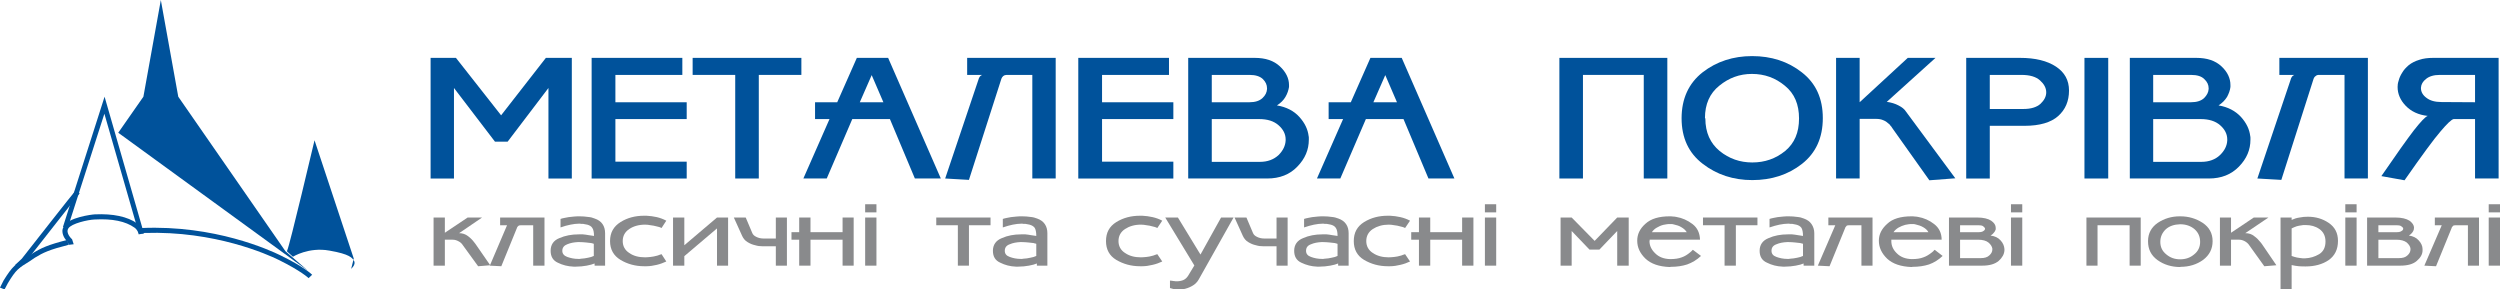 <?xml version="1.0" encoding="UTF-8"?>
<!DOCTYPE svg PUBLIC "-//W3C//DTD SVG 1.0//EN" "http://www.w3.org/TR/2001/REC-SVG-20010904/DTD/svg10.dtd">
<!-- Creator: CorelDRAW X7 -->
<svg xmlns="http://www.w3.org/2000/svg" xml:space="preserve" width="126.219mm" height="14.614mm" version="1.0" style="shape-rendering:geometricPrecision; text-rendering:geometricPrecision; image-rendering:optimizeQuality; fill-rule:evenodd; clip-rule:evenodd"
viewBox="0 0 12622 1461"
 xmlns:xlink="http://www.w3.org/1999/xlink">
 <defs>
  <style type="text/css">
   <![CDATA[
    .fil1 {fill:#898A8C;fill-rule:nonzero}
    .fil0 {fill:#00529B;fill-rule:nonzero}
   ]]>
  </style>
 </defs>
 <g id="Слой_x0020_1">
  <g id="_995483728">
   <g>
    <g>
     <path class="fil0" d="M2769 901l0 -457 -206 271 -64 0 -207 -271 0 457 -118 0 0 -609 128 0 228 290 226 -290 131 0 0 609 -118 0z"/>
     <path class="fil0" d="M2987 292l458 0 0 86 -338 0 0 138 360 0 0 85 -360 0 0 215 360 0 0 85 -480 0 0 -609z"/>
     <path class="fil0" d="M4046 378l-215 0 0 523 -119 0 0 -523 -215 0 0 -86 549 0 0 86z"/>
     <path class="fil0" d="M4115 601l0 -85 112 0 99 -224 158 0 266 609 -131 0 -126 -300 -190 0 -129 300 -118 0 132 -300 -73 0zm345 -85l0 0 -59 -137 -60 137 119 0z"/>
     <path class="fil0" d="M4892 908l-120 -7 171 -508c1,-1 2,-2 2,-3 0,-1 1,-2 2,-3 1,-2 3,-4 5,-5 2,-2 5,-3 7,-4l-76 0 0 -86 447 0 0 609 -118 0 0 -523 -130 0c-6,0 -12,2 -17,6 -4,3 -7,8 -9,13l-164 511z"/>
     <path class="fil0" d="M5444 292l458 0 0 86 -338 0 0 138 360 0 0 85 -360 0 0 215 360 0 0 85 -480 0 0 -609z"/>
     <path class="fil0" d="M5999 292l336 0c54,0 96,14 127,43 30,28 46,60 46,94 0,2 0,4 0,5 0,2 0,3 0,5 -3,17 -8,33 -18,50 -9,16 -24,31 -43,43 48,8 86,28 113,58 28,31 43,63 47,97 1,3 1,6 1,9 0,3 0,6 0,9 0,51 -19,96 -58,136 -38,40 -89,60 -152,60l-399 0 0 -609zm119 224l0 0 191 0c28,0 50,-7 65,-21 15,-14 22,-29 23,-46 0,-1 0,-1 0,-2 0,0 0,-1 0,-1 0,-18 -7,-33 -21,-47 -15,-14 -37,-21 -67,-21l-191 0 0 138zm0 301l0 0 243 0c39,0 70,-12 94,-34 23,-23 35,-48 36,-75 0,-1 0,-1 0,-1 0,-1 0,-1 0,-2l0 -1c0,-27 -12,-51 -36,-72 -24,-21 -56,-31 -98,-31l-239 0 0 216z"/>
     <path class="fil0" d="M6708 601l0 -85 112 0 99 -224 158 0 266 609 -131 0 -126 -300 -190 0 -129 300 -118 0 132 -300 -73 0zm345 -85l0 0 -59 -137 -60 137 119 0z"/>
     <path class="fil0" d="M8418 901l-119 0 0 -523 -307 0 0 523 -119 0 0 -609 545 0 0 609z"/>
     <path class="fil0" d="M9098 827c-70,55 -154,82 -251,82 -95,0 -179,-27 -250,-82 -71,-54 -107,-131 -107,-230 0,-99 36,-177 106,-232 71,-55 155,-82 250,-82 97,0 181,27 251,82 71,55 106,132 106,231 0,99 -35,176 -105,231zm-86 -394l0 0c-48,-40 -103,-60 -167,-60 -62,0 -116,20 -164,59 -49,39 -73,94 -73,164l2 2c0,71 25,125 72,164 48,39 103,58 165,58 63,0 118,-19 166,-58 47,-39 70,-93 70,-164 0,-71 -23,-126 -71,-165z"/>
     <path class="fil0" d="M9557 651c-3,-5 -6,-8 -8,-12 -3,-3 -6,-6 -8,-10 -11,-10 -21,-18 -32,-22 -11,-5 -23,-7 -37,-7l-83 0 0 301 -119 0 0 -609 119 0 0 224 243 -224 140 0 -246 222c22,3 42,9 59,18 18,9 30,19 37,30l250 338 -131 10 -184 -259z"/>
     <path class="fil0" d="M9927 292l272 0c77,0 137,15 181,44 44,29 66,69 66,121 0,53 -18,96 -55,129 -36,32 -93,49 -169,49l-176 0 0 266 -119 0 0 -609zm119 258l0 0 171 0c37,0 66,-9 85,-26 19,-18 29,-37 29,-58 0,-22 -11,-42 -31,-60 -21,-19 -52,-28 -94,-28l-160 0 0 172z"/>
     <path class="fil0" d="M10524 901l0 -609 120 0 0 609 -120 0z"/>
     <path class="fil0" d="M10753 292l336 0c54,0 96,14 127,43 30,28 45,60 45,94 0,2 0,4 0,5 0,2 0,3 0,5 -2,17 -8,33 -17,50 -10,16 -24,31 -43,43 48,8 85,28 113,58 28,31 43,63 47,97 1,3 1,6 1,9 0,3 0,6 0,9 0,51 -19,96 -58,136 -39,40 -89,60 -152,60l-399 0 0 -609zm118 224l0 0 191 0c29,0 51,-7 66,-21 14,-14 22,-29 23,-46 0,-1 0,-1 0,-2 0,0 0,-1 0,-1 0,-18 -7,-33 -22,-47 -14,-14 -36,-21 -67,-21l-191 0 0 138zm0 301l0 0 243 0c39,0 71,-12 94,-34 24,-23 36,-48 37,-75 0,-1 0,-1 0,-1 0,-1 0,-1 0,-2l0 -1c0,-27 -12,-51 -36,-72 -24,-21 -57,-31 -98,-31l-240 0 0 216z"/>
     <path class="fil0" d="M11518 908l-121 -7 171 -508c1,-1 2,-2 2,-3 0,-1 1,-2 2,-3 1,-2 3,-4 5,-5 2,-2 5,-3 7,-4l-76 0 0 -86 447 0 0 609 -118 0 0 -523 -130 0c-6,0 -12,2 -16,6 -5,3 -8,8 -10,13l-163 511z"/>
     <path class="fil0" d="M12615 292l0 609 -119 0 0 -300 -108 0c-11,2 -33,23 -66,62 -34,39 -94,121 -182,247l-117 -21c76,-111 131,-188 164,-231 34,-43 57,-68 70,-73 -46,-5 -83,-22 -111,-51 -27,-28 -41,-60 -41,-95 0,-5 1,-10 1,-15 1,-5 2,-11 4,-16 3,-13 9,-27 18,-41 8,-14 19,-26 33,-38 15,-12 33,-21 53,-27 20,-7 44,-10 71,-10l330 0zm-119 224l0 0 0 -138 -178 0c-30,0 -53,7 -69,20 -17,13 -25,28 -26,44 0,1 0,1 0,2 0,0 0,1 0,1 0,1 0,1 0,2 0,0 0,1 0,1 1,17 10,33 28,46 18,14 43,21 76,21l169 1z"/>
    </g>
   </g>
   <g>
    <path class="fil1" d="M2337 1238c-5,-8 -12,-15 -22,-20 -9,-5 -19,-8 -29,-8l-40 0 0 131 -57 0 0 -243 57 0 0 77 115 -77 73 0 -116 79c17,0 32,5 45,15 12,9 23,20 31,31 2,2 3,3 4,5 1,1 2,3 3,4l74 107 -61 5 -77 -106z"/>
    <path class="fil1" d="M2473 1341l87 -204 -35 0 0 -39 224 0 0 243 -57 0 0 -204 -61 0c-6,0 -10,1 -12,2 -3,2 -5,4 -7,7 0,0 0,0 -1,1 0,0 0,0 0,1l-80 196 -58 -3z"/>
    <path class="fil1" d="M2850 1100c7,-1 14,-3 21,-4 9,-1 19,-2 28,-3 10,-1 19,-1 28,-1 14,0 28,1 41,3 14,1 25,4 34,8 18,6 31,15 40,28 9,13 13,29 13,46l0 164 -53 0 0 -11c-10,4 -23,8 -40,11 -17,3 -35,5 -54,5 -3,0 -5,0 -7,0 -2,0 -3,0 -5,0 -29,-1 -56,-8 -80,-20 -24,-11 -36,-31 -36,-60 0,-30 14,-52 44,-64 30,-13 62,-19 98,-19 3,0 7,0 11,0 3,0 7,0 10,0 10,1 19,2 29,4 9,1 18,3 27,4 0,-19 -3,-33 -9,-41 -5,-8 -14,-13 -25,-16 -4,-1 -7,-1 -11,-2 -3,-1 -7,-1 -10,-2 -4,0 -7,0 -10,0 -4,-1 -7,-1 -11,-1 -13,0 -28,2 -43,5 -16,3 -33,8 -50,14l0 -43c6,-2 13,-4 20,-5zm14 197l0 0c17,6 35,10 56,10 3,0 5,0 7,0 2,0 4,-1 6,-1 12,-1 24,-2 36,-5 11,-2 21,-5 29,-9l0 -61c-1,-1 -3,-1 -5,-2 -2,0 -5,-1 -8,-2 -7,-1 -16,-2 -26,-3 -11,-1 -22,-2 -34,-2 -1,0 -2,0 -3,0 -2,0 -3,0 -4,0 -20,1 -37,4 -54,11 -16,6 -25,17 -25,33 0,15 9,25 25,31z"/>
    <path class="fil1" d="M3364 1320c-15,7 -31,13 -48,17 -17,4 -35,7 -52,7 -2,0 -4,0 -6,0 -2,0 -4,0 -6,0 -44,0 -84,-11 -119,-32 -35,-21 -53,-53 -53,-95 0,-43 18,-74 53,-96 35,-22 75,-32 119,-32 2,0 4,0 6,0 2,0 4,0 6,0 17,1 35,3 52,7 17,4 33,10 48,18l-24 37c-4,-2 -8,-4 -12,-5 -4,-1 -8,-2 -12,-3 -11,-3 -21,-5 -31,-6 -10,-2 -19,-3 -28,-3 -32,0 -59,8 -80,22 -22,15 -33,35 -33,61 0,25 11,46 33,60 21,15 48,22 80,22 9,0 18,-1 28,-2 10,-1 20,-3 31,-6 4,-1 8,-2 12,-4 4,-1 8,-3 12,-4l24 37z"/>
    <path class="fil1" d="M3455 1293l0 48 -57 0 0 -243 57 0 0 140 165 -140 56 0 0 243 -56 0 0 -188 -165 140z"/>
    <path class="fil1" d="M3917 1204l0 -106 56 0 0 243 -56 0 0 -98 -69 0c-5,0 -11,-1 -17,-1 -6,-1 -12,-2 -18,-4 -14,-3 -26,-8 -39,-16 -12,-7 -21,-18 -27,-31l-42 -93 60 0 33 78c3,8 10,15 21,20 10,5 22,8 35,8l63 0z"/>
    <path class="fil1" d="M4035 1098l57 0 0 74 162 0 0 -74 56 0 0 243 -56 0 0 -131 -162 0 0 131 -57 0 0 -131 -39 0 0 -38 39 0 0 -74z"/>
    <path class="fil1" d="M4425 1031l0 41 -57 0 0 -41 57 0zm-57 310l0 0 0 -243 57 0 0 243 -57 0z"/>
    <path class="fil1" d="M5001 1137l-109 0 0 204 -56 0 0 -204 -109 0 0 -39 274 0 0 39z"/>
    <path class="fil1" d="M5083 1100c7,-1 14,-3 21,-4 9,-1 19,-2 29,-3 9,-1 18,-1 28,-1 14,0 28,1 41,3 13,1 24,4 34,8 17,6 30,15 39,28 9,13 13,29 13,46l0 164 -53 0 0 -11c-9,4 -23,8 -40,11 -17,3 -35,5 -54,5 -2,0 -4,0 -6,0 -2,0 -4,0 -6,0 -29,-1 -55,-8 -79,-20 -25,-11 -37,-31 -37,-60 0,-30 15,-52 45,-64 29,-13 62,-19 97,-19 4,0 7,0 11,0 4,0 7,0 11,0 9,1 19,2 28,4 10,1 19,3 27,4 0,-19 -3,-33 -8,-41 -6,-8 -15,-13 -26,-16 -3,-1 -7,-1 -10,-2 -4,-1 -7,-1 -11,-2 -3,0 -6,0 -10,0 -3,-1 -7,-1 -10,-1 -14,0 -28,2 -44,5 -15,3 -32,8 -50,14l0 -43c7,-2 13,-4 20,-5zm15 197l0 0c16,6 35,10 56,10 2,0 4,0 6,0 2,0 4,-1 6,-1 13,-1 25,-2 36,-5 12,-2 22,-5 30,-9l0 -61c-1,-1 -3,-1 -6,-2 -2,0 -5,-1 -7,-2 -7,-1 -16,-2 -27,-3 -11,-1 -22,-2 -33,-2 -2,0 -3,0 -4,0 -1,0 -2,0 -4,0 -19,1 -37,4 -53,11 -17,6 -25,17 -25,33 0,15 8,25 25,31z"/>
    <path class="fil1" d="M5868 1320c-15,7 -31,13 -49,17 -17,4 -34,7 -52,7 -2,0 -3,0 -5,0 -2,0 -4,0 -6,0 -45,0 -84,-11 -120,-32 -35,-21 -52,-53 -52,-95 0,-43 17,-74 52,-96 36,-22 75,-32 120,-32 2,0 4,0 6,0 2,0 3,0 5,0 18,1 35,3 52,7 18,4 34,10 49,18l-25 37c-4,-2 -8,-4 -12,-5 -4,-1 -8,-2 -12,-3 -10,-3 -20,-5 -30,-6 -10,-2 -20,-3 -29,-3 -32,0 -58,8 -80,22 -22,15 -33,35 -33,61 0,25 11,46 33,60 22,15 48,22 80,22 9,0 19,-1 29,-2 10,-1 20,-3 30,-6 4,-1 8,-2 12,-4 4,-1 8,-3 12,-4l25 37z"/>
    <path class="fil1" d="M5998 1393l32 -53 -147 -242 64 0 114 187 104 -187 63 0 -176 313c-8,14 -19,25 -34,33 -14,8 -29,13 -44,16 -4,0 -8,0 -11,1 -4,0 -7,0 -11,0 -8,0 -16,0 -24,-1 -8,-2 -15,-4 -21,-6l0 -38c1,0 2,0 4,1 1,0 3,0 5,0 4,1 8,2 13,2 4,1 8,1 12,1 12,0 23,-2 33,-6 11,-5 18,-12 24,-21l0 0z"/>
    <path class="fil1" d="M6445 1204l0 -106 56 0 0 243 -56 0 0 -98 -69 0c-5,0 -11,-1 -17,-1 -6,-1 -12,-2 -18,-4 -14,-3 -26,-8 -39,-16 -12,-7 -21,-18 -27,-31l-42 -93 60 0 33 78c3,8 10,15 21,20 10,5 22,8 35,8l63 0z"/>
    <path class="fil1" d="M6604 1100c7,-1 14,-3 21,-4 10,-1 19,-2 29,-3 9,-1 18,-1 28,-1 14,0 28,1 41,3 13,1 24,4 34,8 17,6 30,15 39,28 9,13 13,29 13,46l0 164 -53 0 0 -11c-9,4 -23,8 -40,11 -17,3 -35,5 -54,5 -2,0 -4,0 -6,0 -2,0 -4,0 -6,0 -29,-1 -55,-8 -80,-20 -24,-11 -36,-31 -36,-60 0,-30 15,-52 45,-64 29,-13 62,-19 97,-19 4,0 7,0 11,0 4,0 7,0 11,0 9,1 19,2 28,4 10,1 19,3 27,4 0,-19 -3,-33 -9,-41 -5,-8 -14,-13 -25,-16 -3,-1 -7,-1 -10,-2 -4,-1 -7,-1 -11,-2 -3,0 -7,0 -10,0 -4,-1 -7,-1 -10,-1 -14,0 -28,2 -44,5 -15,3 -32,8 -50,14l0 -43c7,-2 13,-4 20,-5zm15 197l0 0c16,6 35,10 56,10 2,0 4,0 6,0 2,0 4,-1 6,-1 13,-1 25,-2 36,-5 12,-2 22,-5 30,-9l0 -61c-2,-1 -3,-1 -6,-2 -2,0 -4,-1 -7,-2 -8,-1 -17,-2 -27,-3 -11,-1 -22,-2 -34,-2 -1,0 -2,0 -3,0 -1,0 -2,0 -4,0 -19,1 -37,4 -53,11 -17,6 -25,17 -25,33 0,15 8,25 25,31z"/>
    <path class="fil1" d="M7119 1320c-15,7 -31,13 -49,17 -17,4 -34,7 -52,7 -1,0 -3,0 -5,0 -2,0 -4,0 -6,0 -45,0 -84,-11 -120,-32 -35,-21 -52,-53 -52,-95 0,-43 17,-74 52,-96 36,-22 75,-32 120,-32 2,0 4,0 6,0 2,0 4,0 5,0 18,1 35,3 52,7 18,4 34,10 49,18l-25 37c-4,-2 -8,-4 -12,-5 -4,-1 -8,-2 -12,-3 -10,-3 -20,-5 -30,-6 -10,-2 -20,-3 -29,-3 -31,0 -58,8 -80,22 -22,15 -33,35 -33,61 0,25 11,46 33,60 22,15 49,22 80,22 9,0 19,-1 29,-2 10,-1 20,-3 30,-6 4,-1 8,-2 12,-4 4,-1 8,-3 12,-4l25 37z"/>
    <path class="fil1" d="M7164 1098l57 0 0 74 161 0 0 -74 57 0 0 243 -57 0 0 -131 -161 0 0 131 -57 0 0 -131 -39 0 0 -38 39 0 0 -74z"/>
    <path class="fil1" d="M7554 1031l0 41 -57 0 0 -41 57 0zm-57 310l0 0 0 -243 57 0 0 243 -57 0z"/>
    <path class="fil1" d="M8223 1098l0 243 -58 0 0 -175 -90 94 -50 0 -90 -94 0 175 -56 0 0 -243 56 0 116 118 114 -118 58 0z"/>
    <path class="fil1" d="M8329 1210c0,1 0,1 0,2 0,1 0,1 0,2 -1,1 -1,1 -1,2 0,0 0,1 0,2 0,22 10,43 29,61 19,19 44,28 75,29 24,0 44,-3 59,-9 15,-5 29,-14 42,-25 2,-2 5,-4 7,-6 2,-3 5,-5 7,-7l41 31c-21,20 -45,34 -70,43 -25,8 -52,12 -82,12l-6 1c-54,-2 -94,-16 -122,-42 -28,-27 -42,-57 -42,-91 0,-32 13,-60 41,-85 28,-26 69,-38 123,-38 5,0 10,0 16,1 6,0 12,1 17,2 30,5 57,17 82,36 25,19 37,46 38,79l-254 0zm187 -38l0 0c-6,-10 -15,-18 -27,-25 -11,-7 -24,-11 -38,-14 -3,-1 -6,-1 -9,-2 -3,0 -6,0 -9,0l-2 0c-5,0 -10,0 -16,1 -6,1 -11,2 -17,3 -12,3 -23,8 -33,14 -11,6 -19,14 -25,23l176 0z"/>
    <path class="fil1" d="M8873 1137l-109 0 0 204 -57 0 0 -204 -109 0 0 -39 275 0 0 39z"/>
    <path class="fil1" d="M8954 1100c7,-1 14,-3 21,-4 10,-1 19,-2 29,-3 9,-1 19,-1 28,-1 14,0 28,1 41,3 13,1 25,4 34,8 17,6 30,15 39,28 9,13 14,29 14,46l0 164 -54 0 0 -11c-9,4 -22,8 -40,11 -17,3 -35,5 -54,5 -2,0 -4,0 -6,0 -2,0 -4,0 -5,0 -30,-1 -56,-8 -80,-20 -25,-11 -37,-31 -37,-60 0,-30 15,-52 45,-64 29,-13 62,-19 97,-19 4,0 8,0 11,0 4,0 8,0 11,0 9,1 19,2 29,4 9,1 18,3 26,4 0,-19 -3,-33 -8,-41 -6,-8 -14,-13 -26,-16 -3,-1 -7,-1 -10,-2 -4,-1 -7,-1 -10,-2 -4,0 -7,0 -11,0 -3,-1 -7,-1 -10,-1 -14,0 -28,2 -44,5 -15,3 -32,8 -50,14l0 -43c7,-2 13,-4 20,-5zm15 197l0 0c16,6 35,10 56,10 2,0 4,0 6,0 2,0 4,-1 7,-1 12,-1 24,-2 36,-5 11,-2 21,-5 29,-9l0 -61c-1,-1 -3,-1 -5,-2 -3,0 -5,-1 -8,-2 -7,-1 -16,-2 -27,-3 -10,-1 -22,-2 -33,-2 -2,0 -3,0 -4,0 -1,0 -2,0 -3,0 -20,1 -38,4 -54,11 -17,6 -25,17 -25,33 0,15 8,25 25,31z"/>
    <path class="fil1" d="M9178 1341l88 -204 -35 0 0 -39 223 0 0 243 -56 0 0 -204 -61 0c-6,0 -11,1 -13,2 -2,2 -4,4 -6,7 0,0 -1,0 -1,1 0,0 0,0 0,1l-80 196 -59 -3z"/>
    <path class="fil1" d="M9549 1210c0,1 0,1 0,2 0,1 0,1 0,2 0,1 0,1 0,2 0,0 0,1 0,2 0,22 9,43 28,61 19,19 44,28 75,29 25,0 44,-3 59,-9 15,-5 29,-14 43,-25 2,-2 4,-4 7,-6 2,-3 4,-5 7,-7l40 31c-21,20 -44,34 -69,43 -25,8 -53,12 -82,12l-6 1c-54,-2 -95,-16 -123,-42 -28,-27 -42,-57 -42,-91 0,-32 14,-60 42,-85 27,-26 69,-38 123,-38 5,0 10,0 16,1 5,0 11,1 17,2 29,5 57,17 81,36 25,19 38,46 38,79l-254 0zm187 -38l0 0c-5,-10 -14,-18 -26,-25 -12,-7 -25,-11 -38,-14 -3,-1 -6,-1 -9,-2 -4,0 -7,0 -10,0l-1 0c-5,0 -11,0 -16,1 -6,1 -12,2 -17,3 -12,3 -23,8 -34,14 -10,6 -19,14 -25,23l176 0z"/>
    <path class="fil1" d="M9840 1341l0 -243 143 0c31,0 55,6 70,16 16,11 23,23 23,36 0,2 0,3 0,4 0,2 0,3 0,4 -2,5 -4,11 -9,16 -4,6 -10,11 -17,15 22,3 39,11 51,25 12,13 18,28 19,43 0,1 0,1 0,2 0,0 0,1 0,2 0,0 0,0 0,1 0,0 0,1 0,2 -1,19 -11,37 -29,53 -19,16 -46,24 -83,24l-168 0zm174 -175l0 0c5,-3 8,-7 8,-11 0,-1 0,-1 0,-2 0,0 0,-1 -1,-2 -1,-3 -5,-6 -10,-10 -5,-3 -13,-4 -23,-4l-92 0 0 35 94 0c11,0 19,-2 24,-6zm-118 137l0 0 104 0c19,0 34,-4 44,-14 10,-9 15,-19 15,-30 0,-1 0,-1 0,-2 0,-1 0,-1 0,-2 -2,-11 -8,-21 -20,-31 -11,-9 -29,-14 -52,-14l-91 0 0 93z"/>
    <path class="fil1" d="M10210 1031l0 41 -57 0 0 -41 57 0zm-57 310l0 0 0 -243 57 0 0 243 -57 0z"/>
    <path class="fil1" d="M10590 1341l-56 0 0 -243 274 0 0 243 -56 0 0 -204 -162 0 0 204z"/>
    <path class="fil1" d="M10893 1313c-33,-24 -48,-55 -48,-95l0 -1c0,-39 17,-70 49,-92 33,-22 70,-33 111,-33l3 0c42,0 79,11 113,33 33,22 50,53 50,92l0 1c0,38 -16,70 -48,94 -32,23 -70,35 -114,35l-1 1c-44,0 -83,-12 -115,-35zm185 -29l0 0c20,-16 30,-37 30,-63 0,-26 -9,-47 -28,-64 -19,-16 -43,-25 -73,-25l0 0c-30,1 -54,9 -72,25 -18,17 -28,38 -28,64 0,26 10,47 30,63 20,17 43,25 70,25 28,0 51,-8 71,-25z"/>
    <path class="fil1" d="M11356 1238c-5,-8 -13,-15 -22,-20 -9,-5 -19,-8 -29,-8l-41 0 0 131 -56 0 0 -243 56 0 0 77 115 -77 74 0 -117 79c18,0 33,5 45,15 13,9 23,20 32,31 1,2 3,3 4,5 1,1 2,3 3,4l73 107 -61 5 -76 -106z"/>
    <path class="fil1" d="M11570 1461l-56 0 0 -363 56 0 0 12c13,-6 26,-10 40,-12 14,-3 28,-4 42,-4 39,0 74,10 105,31 31,21 47,51 47,91 0,43 -16,75 -47,97 -31,21 -70,32 -116,32 -11,0 -22,0 -34,-1 -12,-1 -24,-3 -37,-6l0 123zm0 -169l0 0c8,3 17,6 27,8 10,2 20,3 29,4 2,0 3,0 4,0 2,0 3,0 4,0 1,0 1,0 2,0 0,0 1,0 2,0 26,-1 49,-8 71,-21 21,-13 32,-34 32,-64 0,-28 -11,-49 -31,-63 -20,-14 -43,-20 -69,-20 -3,0 -6,0 -9,0 -3,0 -6,0 -9,1 -10,1 -19,3 -27,5 -9,3 -18,7 -26,11l0 139z"/>
    <path class="fil1" d="M11898 1031l0 41 -57 0 0 -41 57 0zm-57 310l0 0 0 -243 57 0 0 243 -57 0z"/>
    <path class="fil1" d="M11951 1341l0 -243 143 0c32,0 55,6 71,16 15,11 23,23 23,36 0,2 0,3 -1,4 0,2 0,3 0,4 -1,5 -4,11 -8,16 -5,6 -10,11 -17,15 21,3 38,11 50,25 12,13 19,28 19,43 0,1 0,1 0,2 0,0 0,1 0,2 0,0 0,0 0,1 0,0 0,1 0,2 0,19 -10,37 -29,53 -18,16 -46,24 -83,24l-168 0zm174 -175l0 0c6,-3 8,-7 8,-11 0,-1 0,-1 0,-2 0,0 0,-1 0,-2 -2,-3 -5,-6 -11,-10 -5,-3 -13,-4 -22,-4l-92 0 0 35 93 0c11,0 19,-2 24,-6zm-117 137l0 0 103 0c20,0 34,-4 44,-14 10,-9 15,-19 15,-30 0,-1 0,-1 0,-2 0,-1 0,-1 0,-2 -1,-11 -8,-21 -19,-31 -12,-9 -29,-14 -52,-14l-91 0 0 93z"/>
    <path class="fil1" d="M12240 1341l88 -204 -35 0 0 -39 223 0 0 243 -56 0 0 -204 -61 0c-6,0 -10,1 -13,2 -2,2 -4,4 -6,7 -1,0 -1,0 -1,1 0,0 0,0 0,1l-80 196 -59 -3z"/>
    <path class="fil1" d="M12622 1031l0 41 -57 0 0 -41 57 0zm-57 310l0 0 0 -243 57 0 0 243 -57 0z"/>
   </g>
   <g>
    <path class="fil0" d="M1773 1357c0,0 26,-22 14,-41 -9,-14 -20,-33 -124,-51 -105,-19 -184,31 -184,31l-30 -27 1 -5c11,-18 138,-556 138,-556l198 597 -13 52z"/>
    <g>
     <path class="fil0" d="M715 1151c0,0 0,1 0,1l0 0 1 24c1,0 1,0 2,0 0,0 0,2 0,2l7 0c0,0 2,-1 4,-2 356,-12 625,110 676,135 116,57 153,93 153,93l18 -17c-2,-2 -39,-39 -160,-98 -53,-26 -332,-154 -701,-138z"/>
    </g>
    <g>
     <path class="fil0" d="M163 1280l-28 18c-56,35 -72,45 -117,118l-18 36 23 9 17 -32c41,-68 54,-76 108,-109l28 -19c42,-26 75,-41 170,-65l-6 -25c-98,25 -133,41 -177,69z"/>
    </g>
    <g>
     <path class="fil0" d="M318 1145l23 8c0,0 164,-511 186,-579 20,70 174,604 174,604l25 -2 -198 -688 -210 657z"/>
    </g>
    <path class="fil0" d="M1555 1367l-114 -99 -541 -780 -88 -488 -88 488 -127 182 958 697z"/>
    <g>
     <path class="fil0" d="M110 1306l-33 31 17 18 35 -32c106,-135 264,-337 273,-347l-17 -18c-12,12 -248,314 -275,348z"/>
    </g>
    <path class="fil0" d="M346 1236c-3,-10 -3,-13 -4,-14 -6,-6 -27,-28 -27,-56 0,-8 3,-17 8,-26 25,-42 137,-57 156,-58 92,-4 164,11 214,46 21,15 30,34 32,51l-25 4c-1,-9 -7,-24 -21,-34 -45,-32 -112,-46 -201,-41 -33,1 -118,20 -133,45 -15,24 17,53 17,53l2 2 8 25 -26 3z"/>
   </g>
  </g>
 </g>
</svg>
